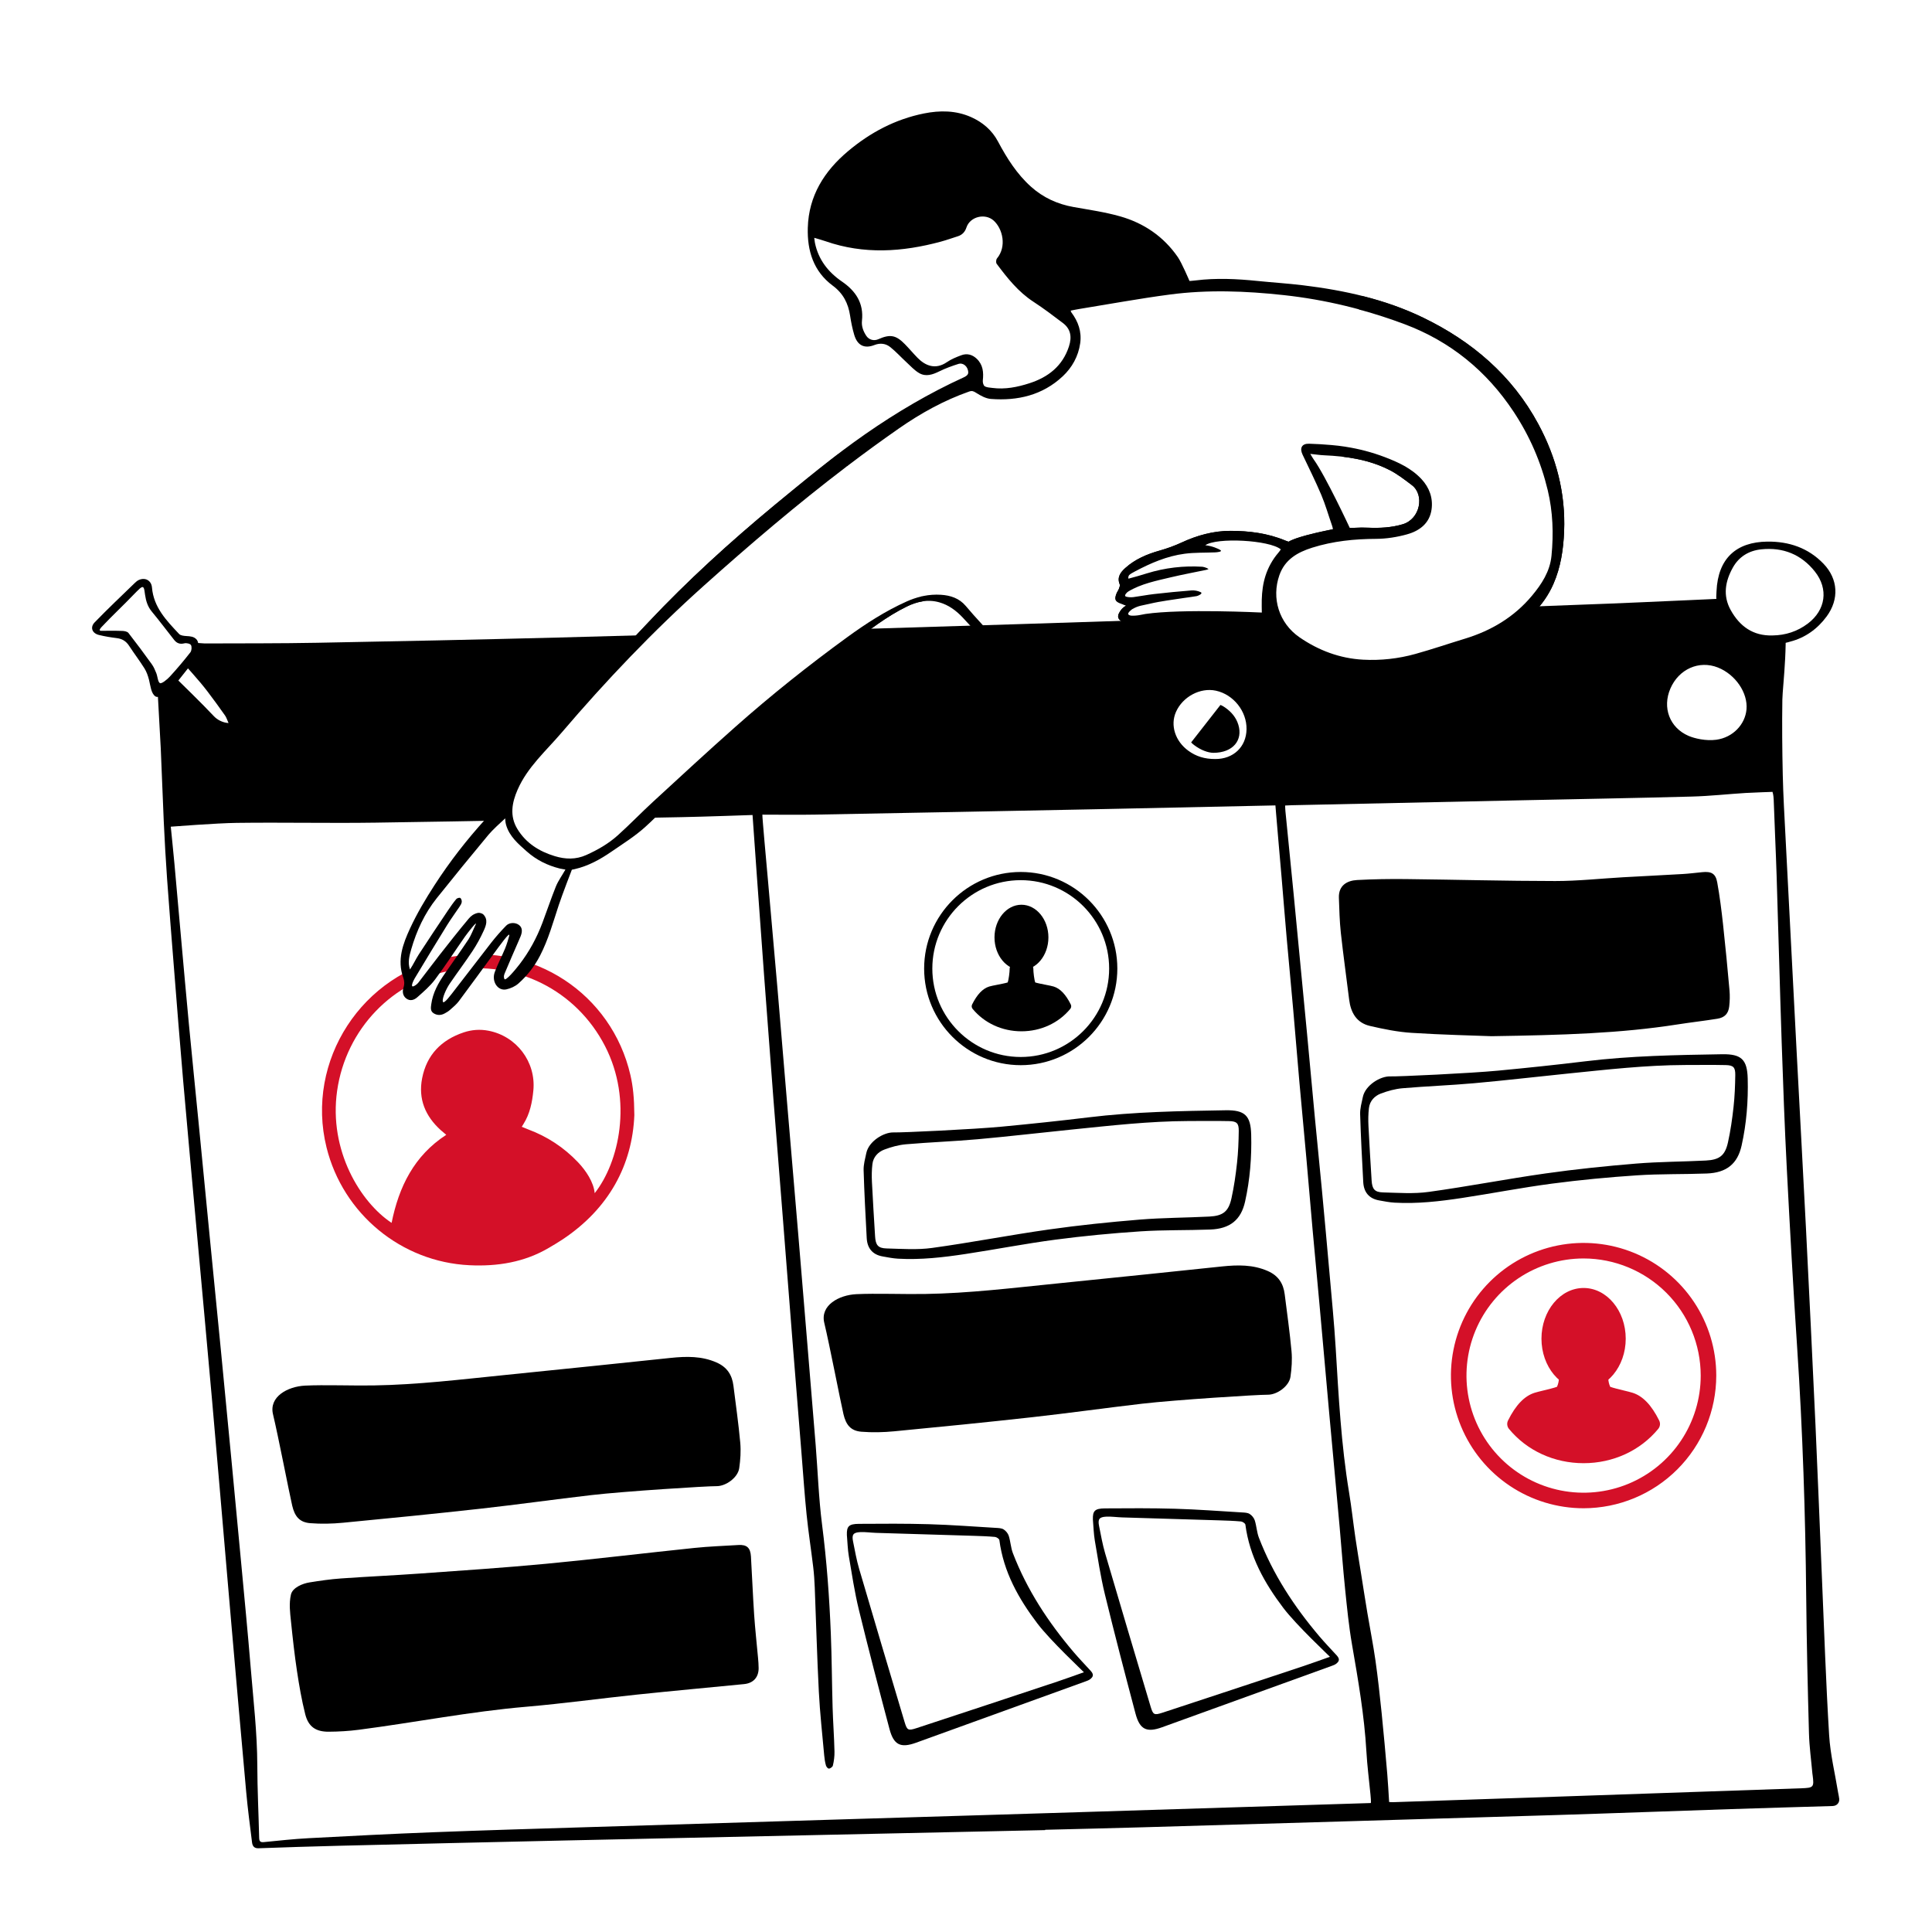 <svg width="250" height="250" viewBox="0 0 250 250" fill="none" xmlns="http://www.w3.org/2000/svg">
<rect x="0" y="0" width="250" height="250" fill="#333333" stroke="none"/>
<g clip-path="url(#clip0_793_16079)">
<path d="M0 0H250V250H0V0Z" fill="white"/>
<g clip-path="url(#clip1_793_16079)">
<path d="M198.756 55.015C195.612 49.188 190.64 44.601 183.977 41.383C179.699 39.318 174.796 38.002 168.546 37.244C167.387 37.104 166.202 37.002 165.055 36.904C164.275 36.837 163.468 36.768 162.675 36.687C160.498 36.465 157.63 36.257 154.748 36.618C154.234 36.683 153.939 36.691 153.927 36.691C153.79 36.692 153.665 36.614 153.612 36.488C153.602 36.465 152.627 34.169 152.136 33.458C150.383 30.919 147.928 29.188 144.838 28.312C143.303 27.877 141.685 27.601 140.12 27.335C139.702 27.263 139.283 27.192 138.866 27.118C136.669 26.727 134.761 25.816 133.193 24.412C131.203 22.63 129.879 20.406 128.845 18.466C128.132 17.127 127.005 16.111 125.496 15.446C123.799 14.699 121.878 14.556 119.622 15.009C116.18 15.701 112.929 17.316 109.959 19.809C106.633 22.602 104.965 25.769 104.86 29.489C104.769 32.729 105.782 35.087 107.955 36.697C109.304 37.697 110.059 39.003 110.333 40.808C110.471 41.72 110.641 42.511 110.854 43.228C111.031 43.828 111.305 44.222 111.668 44.4C112.02 44.572 112.48 44.55 113.034 44.334C113.89 43.999 114.738 44.115 115.42 44.662C115.903 45.049 116.346 45.487 116.775 45.91C117.018 46.15 117.27 46.399 117.523 46.632C117.654 46.752 117.784 46.878 117.909 46.999C118.304 47.381 118.677 47.741 119.106 47.99C119.8 48.393 120.502 48.197 121.41 47.749C122.125 47.396 122.936 47.082 123.961 46.761C124.291 46.658 124.675 46.727 124.989 46.947C125.369 47.213 125.601 47.658 125.624 48.167C125.651 48.766 125.043 49.043 124.844 49.134C120.631 51.054 116.498 53.435 112.208 56.414C108.126 59.248 104.236 62.474 100.474 65.594L100.392 65.661C94.113 70.868 88.801 75.802 84.154 80.743C82.818 82.161 81.481 83.579 80.141 84.995C76.847 88.481 73.441 92.086 70.143 95.678C68.043 97.966 65.962 100.474 65.601 103.747C65.592 103.83 65.552 103.906 65.489 103.961C65.471 103.977 63.716 105.508 63.097 106.188C60.639 108.885 58.42 111.757 56.502 114.725C55.132 116.845 54.135 118.607 53.366 120.271C52.492 122.161 51.704 124.19 52.488 126.374C52.679 126.907 52.691 127.395 52.524 127.908C52.458 128.113 52.349 128.623 52.777 128.943C53.077 129.167 53.414 129.117 53.779 128.793L53.975 128.62C54.704 127.975 55.458 127.308 56.03 126.546C56.918 125.362 57.768 124.113 58.59 122.906C59.015 122.282 59.454 121.636 59.895 121.006C60.028 120.815 60.36 120.379 60.683 119.98C61.117 119.445 61.347 119.161 61.579 119.161C61.636 119.161 61.694 119.178 61.755 119.213C61.886 119.29 62.008 119.451 61.849 119.788C61.754 119.988 61.658 120.204 61.565 120.413C61.343 120.915 61.132 121.389 60.911 121.722C60.12 122.91 59.289 124.097 58.484 125.246C58.272 125.55 58.059 125.854 57.846 126.158C57.112 127.21 56.335 128.489 56.134 130.006L56.128 130.055C56.07 130.487 56.067 130.691 56.285 130.831C56.623 131.047 56.987 131.056 57.365 130.855C57.561 130.75 57.813 130.608 58.014 130.428C58.078 130.372 58.142 130.315 58.206 130.259C58.545 129.961 58.865 129.68 59.112 129.351C60.141 127.976 61.172 126.566 62.168 125.203C62.665 124.523 63.162 123.844 63.66 123.165C63.719 123.085 63.789 122.99 63.865 122.885C64.161 122.48 64.565 121.926 64.917 121.479C65.513 120.722 65.746 120.508 66.039 120.647C66.146 120.698 66.312 120.836 66.219 121.186C66.122 121.553 65.897 122.318 65.671 122.864C65.492 123.294 65.293 123.722 65.102 124.135C64.837 124.705 64.564 125.295 64.345 125.886C64.148 126.417 64.233 127.005 64.562 127.385C64.7 127.544 64.998 127.796 65.451 127.699C65.986 127.583 66.516 127.328 66.868 127.015C67.984 126.025 68.9 124.845 69.591 123.509C70.442 121.864 71.015 120.071 71.568 118.337C71.706 117.904 71.849 117.457 71.994 117.018C72.451 115.635 73.684 112.449 73.696 112.417C73.717 112.363 73.751 112.316 73.795 112.28C73.84 112.243 73.892 112.219 73.949 112.209C74.063 112.188 74.177 112.165 74.29 112.139C75.775 111.802 77.212 111.119 78.951 109.922C79.256 109.712 79.563 109.505 79.871 109.297C81.026 108.518 82.22 107.712 83.255 106.782C84.307 105.837 85.319 104.804 86.299 103.806C87.175 102.912 88.081 101.988 89.018 101.123C90.288 99.951 91.622 98.808 92.911 97.704C93.92 96.84 94.964 95.946 95.968 95.045C96.453 94.609 96.938 94.174 97.423 93.738C101.415 90.15 105.543 86.439 109.879 83.101L110.124 82.912C112.339 81.207 114.629 79.443 117.213 78.177C118.781 77.409 120.222 77.225 121.618 77.615C122.762 77.935 123.809 78.612 124.818 79.683C125.743 80.665 126.654 81.688 127.536 82.677C127.964 83.159 128.394 83.639 128.826 84.119C129.088 84.409 129.348 84.7 129.609 84.992C131.259 86.837 132.966 88.746 134.973 90.289C139.186 93.529 143.572 94.91 148.38 94.512C150.498 94.336 152.676 94.008 154.854 93.538C160.386 92.343 164.877 89.693 168.201 85.661C168.572 85.211 168.744 85.076 168.775 85.054C168.827 85.015 168.89 84.993 168.955 84.99C169.02 84.987 169.085 85.003 169.141 85.036C169.179 85.059 173.079 87.303 179.774 86.769C181.765 86.478 183.688 86.07 185.488 85.554C188.347 84.735 191.676 83.651 194.682 81.82C197.687 79.99 199.601 77.959 200.708 75.429C201.525 73.561 201.955 71.433 202.062 68.733C202.249 64.042 201.136 59.427 198.756 55.016L198.756 55.015ZM183.455 67.339C180.956 69.754 177.207 68.921 173.959 69.088C174.125 68.089 173.542 67.256 173.125 66.506C171.709 63.757 170.159 61.023 168.91 58.274C169.022 58.274 179.007 58.239 183.455 62.508C184.73 63.731 184.705 66.173 183.455 67.339Z" fill="white"/>
<path d="M63.929 123.363C62.413 125.425 60.913 127.501 59.379 129.55C59.062 129.974 58.636 130.321 58.236 130.677C58.025 130.865 57.773 131.015 57.522 131.149C57.049 131.4 56.559 131.401 56.105 131.111C55.669 130.832 55.75 130.373 55.804 129.962C56.003 128.461 56.724 127.185 57.573 125.967C58.6 124.496 59.639 123.031 60.634 121.537C60.931 121.09 61.236 120.305 61.548 119.645C61.861 118.985 60.471 120.764 60.168 121.197C58.876 123.046 57.649 124.943 56.297 126.746C55.653 127.604 54.81 128.324 54.001 129.042C53.617 129.382 53.087 129.59 52.578 129.209C52.097 128.85 52.055 128.277 52.208 127.805C52.364 127.325 52.329 126.915 52.175 126.486C51.358 124.213 52.145 122.117 53.064 120.131C53.959 118.194 55.062 116.339 56.223 114.544C58.188 111.502 60.41 108.642 62.851 105.963C63.49 105.262 65.271 103.71 65.271 103.71C65.641 100.349 67.768 97.773 69.898 95.453C74.515 90.423 79.233 85.487 83.911 80.514C88.994 75.111 94.473 70.138 100.18 65.405C104.04 62.204 107.896 59.002 112.018 56.14C116.041 53.347 120.244 50.864 124.706 48.83C124.957 48.716 125.307 48.521 125.291 48.182C125.254 47.349 124.565 46.921 124.061 47.079C123.208 47.346 122.358 47.653 121.558 48.048C120.691 48.475 119.814 48.786 118.939 48.278C118.327 47.923 117.828 47.365 117.298 46.877C116.597 46.231 115.953 45.516 115.212 44.922C114.623 44.449 113.911 44.348 113.155 44.644C111.852 45.153 110.944 44.706 110.535 43.323C110.297 42.519 110.13 41.688 110.004 40.858C109.761 39.258 109.118 37.973 107.757 36.965C105.271 35.122 104.444 32.457 104.528 29.48C104.644 25.334 106.662 22.143 109.745 19.554C112.616 17.144 115.852 15.427 119.557 14.682C121.621 14.268 123.675 14.28 125.631 15.141C127.133 15.803 128.354 16.834 129.14 18.31C130.288 20.465 131.578 22.517 133.416 24.164C134.991 25.575 136.839 26.418 138.925 26.79C140.935 27.147 142.971 27.437 144.93 27.992C148.009 28.864 150.571 30.604 152.411 33.269C152.927 34.016 153.919 36.358 153.919 36.358C153.919 36.358 154.203 36.351 154.707 36.288C157.377 35.953 160.043 36.083 162.709 36.355C164.667 36.555 166.634 36.676 168.586 36.913C173.961 37.566 179.221 38.717 184.122 41.084C190.479 44.153 195.663 48.578 199.05 54.857C201.377 59.17 202.592 63.811 202.396 68.746C202.303 71.081 201.96 73.397 201.014 75.562C199.744 78.465 197.496 80.497 194.856 82.104C191.976 83.858 188.8 84.952 185.58 85.874C183.694 86.415 181.754 86.817 179.811 87.1C172.909 87.653 168.972 85.322 168.972 85.322C168.972 85.322 168.822 85.432 168.458 85.873C164.917 90.168 160.304 92.701 154.925 93.863C152.782 94.326 150.594 94.662 148.409 94.843C143.303 95.267 138.805 93.656 134.771 90.553C132.426 88.75 130.539 86.514 128.579 84.341C127.245 82.864 125.941 81.359 124.576 79.911C123.732 79.014 122.751 78.278 121.529 77.936C120.061 77.525 118.678 77.831 117.36 78.476C114.713 79.772 112.402 81.579 110.082 83.365C105.239 87.093 100.736 91.216 96.191 95.292C93.901 97.346 91.504 99.282 89.245 101.368C87.266 103.194 85.48 105.231 83.478 107.03C82.153 108.22 80.616 109.181 79.141 110.196C77.675 111.205 76.13 112.063 74.364 112.464C74.157 112.511 74.007 112.537 74.007 112.537C74.007 112.537 72.771 115.732 72.311 117.122C71.581 119.332 70.965 121.58 69.888 123.662C69.175 125.039 68.238 126.245 67.09 127.264C66.669 127.638 66.077 127.904 65.521 128.024C64.419 128.261 63.576 126.999 64.033 125.77C64.416 124.736 64.939 123.755 65.363 122.736C65.583 122.208 65.802 121.461 65.897 121.101C66.099 120.34 64.511 122.571 63.929 123.363ZM138.544 40.194C138.584 40.306 138.592 40.367 138.624 40.409C139.519 41.6 139.99 42.919 139.776 44.421C139.536 46.115 138.723 47.565 137.508 48.701C134.902 51.138 131.688 51.887 128.22 51.623C127.56 51.573 126.884 51.196 126.306 50.828C125.975 50.615 125.775 50.535 125.403 50.666C122.143 51.811 119.147 53.472 116.329 55.434C107.44 61.624 99.149 68.568 91.09 75.783C84.509 81.675 78.426 88.065 72.689 94.787C70.664 97.162 68.269 99.244 66.984 102.178C66.253 103.847 65.934 105.573 66.94 107.242C68.05 109.085 69.769 110.165 71.791 110.78C73.162 111.197 74.519 111.244 75.88 110.632C77.358 109.967 78.751 109.167 79.949 108.091C81.51 106.688 82.968 105.17 84.514 103.749C88.048 100.498 91.574 97.236 95.168 94.052C99.799 89.951 104.634 86.097 109.637 82.457C112.072 80.686 114.589 79.058 117.35 77.82C118.763 77.187 120.218 76.867 121.755 76.964C122.994 77.042 124.121 77.412 124.961 78.401C125.294 78.794 125.629 79.185 125.972 79.569C126.801 80.495 127.651 81.403 128.463 82.344C129.764 83.849 130.97 85.442 132.341 86.879C136.707 91.452 142.074 93.749 148.414 93.646C151.04 93.604 153.554 92.908 156.05 92.141C160.388 90.808 164.232 88.715 167.141 85.128C167.596 84.566 167.575 84.566 167.575 84.566C167.575 84.566 164.986 82.533 164.192 81.471C163.852 81.016 163.452 80.421 163.452 80.421C163.452 80.421 162.686 80.442 162.326 80.409C159.194 80.124 156.056 80.053 152.919 80.336C151.165 80.494 149.414 80.678 147.664 80.876C146.759 80.978 145.911 80.866 145.12 80.398C144.737 80.171 144.572 79.853 144.757 79.433C144.93 79.041 145.242 78.623 145.721 78.376C145.656 78.343 145.208 78.162 145.107 78.128C144.306 77.857 144.169 77.587 144.473 76.804C144.555 76.593 144.705 76.408 144.783 76.196C144.852 76.011 144.951 75.769 144.887 75.614C144.504 74.68 145.013 74.04 145.616 73.499C146.886 72.357 148.419 71.712 150.053 71.25C151.03 70.974 151.996 70.623 152.917 70.197C154.921 69.27 157.035 68.693 159.213 68.696C161.62 68.698 164.028 68.996 166.296 69.942C166.475 70.017 166.733 70.102 166.733 70.102C168.045 69.315 172.461 68.497 172.461 68.497C172.461 68.497 172.501 68.394 172.356 67.979C171.894 66.661 171.513 65.31 170.97 64.027C170.226 62.267 169.369 60.554 168.55 58.826C168.145 57.972 168.464 57.394 169.388 57.417C170.36 57.442 171.333 57.506 172.302 57.589C174.658 57.791 176.951 58.299 179.162 59.138C180.923 59.807 182.633 60.594 183.944 62.004C184.957 63.094 185.442 64.435 185.244 65.902C184.999 67.717 183.686 68.701 182.064 69.151C180.771 69.509 179.396 69.727 178.056 69.733C175.242 69.746 172.497 70.025 169.8 70.873C167.86 71.483 166.252 72.42 165.545 74.442C164.505 77.417 165.495 80.646 168.141 82.475C170.605 84.178 173.369 85.219 176.382 85.38C178.664 85.501 180.941 85.25 183.147 84.636C185.3 84.037 187.418 83.312 189.556 82.661C192.969 81.621 195.925 79.862 198.227 77.107C199.49 75.596 200.563 73.957 200.762 71.925C201.043 69.069 200.944 66.222 200.273 63.425C199.402 59.789 197.944 56.421 195.864 53.278C192.352 47.97 187.656 44.156 181.745 41.935C176.705 40.042 171.489 38.772 166.109 38.186C161.198 37.651 156.292 37.465 151.395 38.11C147.47 38.628 143.573 39.347 139.664 39.98C139.295 40.04 138.929 40.12 138.543 40.194L138.544 40.194ZM105.365 30.773C105.4 31.038 105.414 31.238 105.454 31.432C105.9 33.599 107.166 35.211 108.946 36.431C110.744 37.662 111.782 39.24 111.538 41.498C111.46 42.218 111.706 42.856 112.091 43.446C112.434 43.973 113.077 44.15 113.651 43.896C115.181 43.219 115.931 43.35 117.093 44.537C117.654 45.11 118.169 45.728 118.73 46.301C119.708 47.3 121.024 47.894 122.529 46.86C123.088 46.476 123.742 46.212 124.383 45.971C125.124 45.693 125.816 45.875 126.392 46.425C127.205 47.203 127.291 48.177 127.177 49.227C127.15 49.475 127.243 49.864 127.417 49.975C127.685 50.147 128.069 50.152 128.408 50.197C130.059 50.416 131.649 50.094 133.205 49.593C135.643 48.807 137.49 47.369 138.319 44.836C138.739 43.555 138.524 42.547 137.541 41.8C136.293 40.853 135.041 39.904 133.729 39.05C131.76 37.769 130.344 35.975 128.969 34.136C128.859 33.989 128.885 33.59 129.008 33.442C130.293 31.9 129.747 29.599 128.585 28.549C127.474 27.545 125.52 28.027 125.058 29.434C124.873 29.999 124.52 30.393 123.943 30.574C123.214 30.803 122.494 31.064 121.758 31.264C116.773 32.615 111.79 32.947 106.814 31.212C106.368 31.057 105.911 30.938 105.365 30.773V30.773ZM73.174 112.514C73.174 112.514 72.622 112.428 72.455 112.387C70.849 111.989 69.409 111.272 68.165 110.169C67.061 109.188 65.93 108.236 65.49 106.735C65.389 106.388 65.377 105.891 65.377 105.891C64.837 106.375 63.685 107.447 63.227 107.997C60.964 110.717 58.724 113.456 56.517 116.221C54.944 118.19 53.902 120.444 53.207 122.858C52.967 123.692 52.739 124.539 53.05 125.451C53.479 124.817 53.788 124.125 54.195 123.496C55.44 121.574 56.719 119.673 57.994 117.77C58.323 117.278 58.665 116.792 59.043 116.338C59.144 116.216 59.457 116.126 59.564 116.193C59.693 116.274 59.776 116.549 59.752 116.723C59.723 116.937 59.583 117.146 59.457 117.335C58.928 118.13 58.357 118.898 57.855 119.709C56.44 121.997 55.044 124.297 53.661 126.605C53.51 126.857 53.001 127.883 53.589 127.59C53.819 127.476 54.018 127.305 54.168 127.113C55.095 125.923 55.991 124.708 56.922 123.522C58.147 121.959 59.374 120.397 60.649 118.876C60.938 118.532 61.282 118.256 61.836 118.129C62.036 118.083 62.411 118.182 62.567 118.348C63.192 119.013 62.895 119.774 62.592 120.441C62.182 121.342 61.703 122.223 61.158 123.048C60.21 124.482 59.172 125.856 58.204 127.276C57.735 127.964 57.198 129.169 57.304 129.605C57.411 130.042 58.4 128.665 58.837 128.108C60.43 126.078 61.977 124.012 63.569 121.981C64.169 121.216 64.817 120.483 65.495 119.785C65.923 119.345 66.683 119.343 67.141 119.676C67.564 119.982 67.646 120.464 67.382 121.131C67.298 121.344 67.204 121.554 67.113 121.765C66.529 123.113 65.934 124.457 65.37 125.813C65.272 126.048 65.131 126.315 65.269 126.674C65.408 127.032 66.701 125.47 67.218 124.801C68.486 123.16 69.469 121.342 70.201 119.398C70.789 117.835 71.319 116.249 71.943 114.7C72.236 113.971 72.797 113.2 73.174 112.514L73.174 112.514ZM155.355 76.634C155.718 76.809 155.033 77.11 154.849 77.145C154.343 77.243 153.828 77.29 153.318 77.372C151.79 77.616 150.245 77.786 148.744 78.143C147.785 78.371 147.348 78.36 146.524 78.824C146.443 78.869 145.817 79.339 146.016 79.537C146.215 79.734 146.656 79.682 146.971 79.665C147.388 79.643 147.799 79.52 148.215 79.459C152.95 78.764 163.272 79.276 163.272 79.276L163.261 78.456C163.229 76.231 163.513 74.213 164.881 72.217C165.215 71.729 165.488 71.486 165.735 71.097C164.258 69.878 157.41 69.521 155.959 70.561C156.76 70.635 157.658 71.002 157.93 71.2C158.203 71.399 157.477 71.472 157.252 71.482C155.935 71.54 154.605 71.49 153.303 71.659C151.002 71.958 148.889 72.871 146.852 73.953C146.591 74.091 146.23 74.285 146.107 74.424C145.983 74.563 145.974 74.805 146.014 74.887C146.726 74.711 147.689 74.421 148.388 74.205C150.735 73.479 153.132 73.195 155.58 73.347C155.842 73.363 156.482 73.621 156.338 73.669C156.195 73.718 156.171 73.73 156.085 73.748C154.554 74.068 153.014 74.351 151.492 74.713C149.626 75.158 147.64 75.552 145.983 76.554C145.792 76.67 145.459 77.043 145.621 77.169C145.783 77.295 146.333 77.32 146.648 77.279C147.539 77.161 148.423 76.984 149.316 76.883C150.929 76.701 152.544 76.534 154.163 76.412C154.552 76.383 154.992 76.459 155.355 76.634L155.355 76.634ZM169.55 58.732C169.755 59.068 169.865 59.279 170.004 59.47C171.535 61.597 174.654 68.296 174.654 68.296C174.654 68.296 174.879 68.329 175.323 68.299C175.893 68.26 176.469 68.264 177.041 68.287C178.555 68.35 180.056 68.276 181.515 67.84C183.777 67.163 184.366 64.037 182.69 62.771C181.777 62.081 180.861 61.365 179.851 60.844C177.189 59.473 174.289 59.043 171.33 58.913C170.789 58.89 170.252 58.806 169.55 58.732Z" fill="black"/>
</g>
<g clip-path="url(#clip2_793_16079)">
<path d="M22.385 83.407C21.818 83.407 21.29 83.426 20.88 83.476C20.604 83.51 20.401 83.755 20.417 84.035C20.824 90.307 21.116 96.384 21.327 101.52C23.049 136.531 27.205 171.165 29.919 206.065C30.883 216.457 31.578 226.927 32.815 237.338C32.858 237.675 32.9 238.013 32.942 238.351C32.995 238.774 33.143 238.844 33.435 238.833C99.709 237.112 166.667 235.924 233.096 233.485C234.442 233.446 235.788 233.406 237.135 233.366C237.459 233.358 237.697 233.136 237.664 232.807C235.63 223.336 235.97 213.559 235.415 203.971C234.221 172.872 232.287 139.439 230.709 108.265C230.367 101.729 230.055 94.76 230.436 88.52C230.424 86.953 231.715 77.515 229.373 77.501C159.199 80.158 93.2 83.286 22.385 83.407Z" fill="white"/>
<path d="M237.996 232.779C237.975 232.522 237.904 232.269 237.862 232.013C237.457 229.519 236.842 227.037 236.689 224.527C236.27 217.677 236.042 210.814 235.748 203.956C235.469 197.465 235.225 190.973 234.927 184.483C234.535 175.958 234.12 167.435 233.69 158.913C233.304 151.278 232.879 143.644 232.48 136.01C231.995 126.756 231.516 117.502 231.042 108.248C230.906 105.592 230.749 102.936 230.689 100.279C230.617 97.033 230.586 93.785 230.636 90.539C230.664 88.748 231.552 82.26 230.703 78.209C230.571 77.579 230.001 77.139 229.358 77.168C225.36 77.349 211.844 77.972 208.274 78.107C197.994 78.498 187.714 78.889 177.432 79.255C168.255 79.582 159.076 79.884 149.898 80.181C137.84 80.571 125.782 80.964 113.723 81.323C99.824 81.737 85.925 82.141 72.024 82.502C61.697 82.769 51.368 82.985 41.039 83.175C36.188 83.265 31.335 83.245 26.484 83.262C26.296 83.262 22.591 82.931 20.84 83.145C20.388 83.201 20.058 83.599 20.084 84.054C20.228 86.561 20.721 95.106 20.802 96.852C20.949 100.009 21.044 103.168 21.192 106.326C21.307 108.769 21.441 111.212 21.615 113.652C21.886 117.452 22.191 121.249 22.494 125.047C22.884 129.946 23.265 134.847 23.692 139.743C24.266 146.343 24.879 152.941 25.477 159.539C26.133 166.763 26.805 173.986 27.443 181.212C28.112 188.778 28.75 196.346 29.401 203.914C29.578 205.964 29.75 208.014 29.93 210.063C30.568 217.334 31.196 224.606 31.858 231.875C32.056 234.052 32.342 236.222 32.612 238.392C32.668 238.839 32.856 239.187 33.447 239.165C36.888 239.041 40.329 238.927 43.771 238.844C53.558 238.605 63.346 238.371 73.134 238.157C93.836 237.702 114.539 237.261 135.241 236.815L135.241 236.774C139.441 236.667 143.643 236.574 147.843 236.451C165.553 235.933 183.263 235.417 200.973 234.878C208.594 234.646 216.213 234.355 223.833 234.103C228.27 233.956 232.708 233.832 237.145 233.698C237.672 233.682 238.04 233.298 237.996 232.779L237.996 232.779ZM216.148 89.096C217.237 86.575 219.857 85.413 222.287 86.372C224.562 87.271 226.189 89.649 225.996 91.796C225.82 93.751 224.234 95.43 222.085 95.723C220.747 95.905 219.266 95.556 218.486 95.217C216.042 94.156 215.08 91.564 216.148 89.096ZM152.169 92.124C153.043 90.149 155.314 88.939 157.331 89.373C159.612 89.865 161.34 92.037 161.301 94.364C161.263 96.68 159.566 98.222 157.278 98.217C155.853 98.227 154.761 97.862 153.785 97.156C152.067 95.914 151.407 93.844 152.169 92.124ZM85.019 91.072C87.249 89.516 90.625 89.915 92.431 91.947C94.295 94.043 93.421 97.791 90.697 99.031C90.007 99.345 89.245 99.493 88.402 99.49C87.454 99.485 86.406 99.361 85.557 98.979C82.332 97.527 82.115 93.098 85.019 91.072L85.019 91.072ZM177.383 233.312C177.383 233.312 152.293 234.097 140.233 234.476C130.643 234.778 121.051 235.058 111.46 235.35C99.705 235.707 87.949 236.062 76.194 236.428C69.483 236.636 62.771 236.831 56.061 237.091C50.673 237.299 45.287 237.575 39.902 237.863C37.98 237.965 36.064 238.177 34.148 238.367C33.679 238.414 33.545 238.261 33.535 237.809C33.462 234.692 33.304 231.575 33.295 228.458C33.283 224.208 32.785 219.997 32.438 215.773C32.069 211.284 31.631 206.801 31.214 202.316C30.801 197.874 30.379 193.433 29.955 188.992C29.499 184.206 29.041 179.421 28.575 174.636C28.096 169.722 27.604 164.809 27.123 159.895C26.648 155.046 26.181 150.196 25.706 145.347C25.29 141.102 24.857 136.859 24.452 132.613C24.099 128.906 23.774 125.196 23.44 121.487C23.147 118.232 22.858 114.977 22.568 111.721C22.451 110.407 22.098 106.973 22.098 106.973C22.098 106.973 28.017 106.514 30.609 106.48C36.608 106.401 42.61 106.538 48.609 106.45C61.798 106.258 74.985 105.982 88.174 105.739C90.967 105.688 97.379 105.461 97.379 105.461C97.379 105.461 98.373 119.575 98.87 126.183C99.269 131.495 99.662 136.808 100.073 142.12C100.474 147.302 100.896 152.482 101.304 157.663C101.706 162.758 102.098 167.854 102.502 172.949C102.911 178.109 103.327 183.268 103.743 188.427C103.947 190.952 104.115 193.481 104.375 196.001C104.607 198.261 104.957 200.508 105.228 202.764C105.334 203.644 105.393 204.532 105.429 205.418C105.608 209.92 105.725 214.424 105.958 218.922C106.1 221.667 106.404 224.405 106.651 227.144C106.69 227.573 106.755 228.019 106.873 228.434C106.919 228.598 107.078 228.83 107.244 228.853C107.41 228.875 107.731 228.639 107.77 228.477C107.912 227.892 107.995 227.258 107.982 226.665C107.94 224.76 107.795 222.858 107.739 220.954C107.646 217.772 107.637 214.587 107.509 211.407C107.32 206.689 106.978 201.985 106.376 197.294C105.939 193.883 105.824 190.431 105.549 186.998C105.21 182.767 104.854 178.537 104.504 174.307C104.104 169.473 103.707 164.638 103.3 159.804C102.814 154.02 102.317 148.238 101.828 142.455C101.423 137.664 101.032 132.872 100.62 128.082C100.213 123.357 99.787 118.634 99.373 113.909C99.142 111.278 98.628 105.762 98.651 105.416C100.959 105.416 103.292 105.451 105.54 105.41C117.625 105.189 129.709 104.956 141.793 104.714C149.243 104.564 165.039 104.22 165.039 104.22L165.114 105.142C165.342 107.923 165.596 110.702 165.833 113.482C166.055 116.091 166.26 118.701 166.49 121.309C166.768 124.456 167.072 127.6 167.349 130.747C167.623 133.851 167.87 136.958 168.145 140.062C168.434 143.317 168.749 146.57 169.04 149.826C169.316 152.908 169.569 155.992 169.845 159.074C170.131 162.265 170.435 165.454 170.727 168.644C170.934 170.907 171.134 173.17 171.336 175.434C171.561 177.956 171.783 180.478 172.011 183C172.226 185.371 172.448 187.741 172.665 190.112C172.894 192.612 173.127 195.112 173.35 197.612C173.587 200.285 173.782 202.963 174.057 205.632C174.302 208.016 174.536 210.407 174.944 212.766C175.741 217.369 176.542 221.965 176.811 226.64C176.917 228.497 177.157 230.347 177.338 232.2C177.441 233.245 177.382 233.312 177.382 233.312L177.383 233.312ZM233.063 231.403C222.802 231.75 212.541 232.11 202.28 232.461C194.942 232.712 187.603 232.956 180.264 233.201C180.094 233.207 179.923 233.187 179.752 233.179C179.669 231.909 179.613 230.724 179.511 229.542C179.283 226.916 179.054 224.289 178.784 221.667C178.55 219.389 178.303 217.111 177.981 214.844C177.689 212.794 177.28 210.76 176.938 208.717C176.646 206.973 176.377 205.225 176.099 203.479C175.858 201.967 175.602 200.458 175.381 198.943C175.098 196.999 174.888 195.043 174.567 193.105C173.544 186.918 173.216 180.671 172.837 174.424C172.641 171.185 172.318 167.952 172.034 164.718C171.717 161.118 171.388 157.518 171.049 153.92C170.757 150.817 170.438 147.717 170.143 144.614C169.799 140.994 169.476 137.372 169.131 133.753C168.562 127.764 167.987 121.775 167.406 115.787C167.055 112.169 166.688 108.554 166.33 104.937C166.309 104.727 166.308 104.515 166.295 104.234C166.619 104.219 166.892 104.201 167.165 104.195C176.996 103.982 186.828 103.77 196.659 103.561C204.087 103.402 211.515 103.273 218.942 103.074C221.255 103.013 223.562 102.753 225.874 102.611C226.781 102.556 229.361 102.467 229.361 102.467C229.361 102.467 229.495 102.837 229.516 103.48C229.628 106.79 229.792 110.097 229.897 113.407C230.125 120.571 230.307 127.737 230.549 134.902C230.733 140.335 230.93 145.768 231.211 151.197C231.612 158.961 232.044 166.725 232.558 174.482C233.266 185.185 233.619 195.898 233.722 206.622C233.778 212.513 233.919 218.404 234.08 224.293C234.128 226.042 234.372 227.786 234.526 229.532C234.53 229.575 234.541 229.618 234.547 229.66C234.762 231.283 234.688 231.348 233.063 231.403V231.403ZM157.015 97.415C156.309 97.406 155.377 97.061 154.54 96.427C154.209 96.177 154.138 96.062 154.138 96.062L157.922 91.224C157.922 91.224 158.13 91.275 158.541 91.562C159.346 92.127 159.951 92.837 160.241 93.783C160.853 95.776 159.555 97.407 157.015 97.415V97.415ZM88.609 98.411C87.97 98.335 87.339 98.145 86.746 97.906C85.19 97.278 84.422 96.124 84.474 94.624C84.522 93.259 85.432 92.171 86.972 91.638C88.508 91.106 90.484 91.635 91.524 92.887C92.383 93.921 92.389 95.064 91.843 96.235C91.211 97.591 90.181 98.599 88.609 98.411Z" fill="black"/>
</g>
<g clip-path="url(#clip3_793_16079)">
<path d="M192.978 134.083C190.709 133.995 186.681 133.907 182.663 133.65C180.855 133.535 179.049 133.168 177.278 132.758C175.531 132.355 174.784 131.028 174.577 129.33C174.226 126.455 173.817 123.586 173.503 120.706C173.339 119.205 173.308 117.688 173.252 116.177C173.194 114.598 174.283 113.947 175.604 113.875C177.708 113.761 179.82 113.729 181.928 113.752C188.371 113.823 194.814 114.003 201.257 114.005C204.188 114.006 207.119 113.682 210.05 113.516C212.612 113.371 215.175 113.25 217.736 113.099C218.579 113.049 219.42 112.944 220.261 112.859C221.439 112.739 221.997 113.026 222.205 114.164C222.535 115.97 222.761 117.798 222.962 119.624C223.274 122.465 223.544 125.311 223.798 128.158C223.859 128.841 223.837 129.542 223.761 130.225C223.657 131.158 223.175 131.671 222.23 131.823C220.513 132.1 218.783 132.293 217.065 132.562C209.666 133.722 202.206 133.939 192.978 134.084V134.083Z" fill="black"/>
</g>
<g clip-path="url(#clip4_793_16079)">
<path d="M179.821 139.616C178.641 139.616 176.95 140.723 176.678 142.019C176.647 142.168 176.613 142.318 176.579 142.469C176.451 143.033 176.319 143.615 176.335 144.161C176.422 147.097 176.582 150.069 176.736 152.943C176.8 154.129 177.385 154.804 178.523 155.006C178.626 155.024 178.728 155.043 178.831 155.061C179.37 155.16 179.928 155.261 180.471 155.292C183.471 155.461 186.415 155.102 189.149 154.687C190.726 154.448 192.327 154.177 193.875 153.914C196.131 153.532 198.463 153.137 200.772 152.833C204.256 152.373 207.965 152.011 211.794 151.757C213.576 151.638 215.388 151.617 217.142 151.596C218.358 151.581 219.616 151.566 220.849 151.519C223.247 151.427 224.539 150.394 225.036 148.171C225.634 145.494 225.897 142.601 225.819 139.572C225.761 137.293 225.15 136.714 222.846 136.75C217.063 136.845 211.083 136.942 205.145 137.666C201.747 138.08 198.064 138.474 193.885 138.872C190.291 139.214 180.916 139.652 179.883 139.617C179.862 139.617 179.842 139.616 179.821 139.616L179.821 139.616Z" fill="white"/>
<path d="M193.853 138.541C197.608 138.184 201.36 137.792 205.104 137.336C210.997 136.618 216.918 136.515 222.84 136.418C225.328 136.378 226.089 137.094 226.153 139.564C226.228 142.484 226 145.386 225.361 148.243C224.836 150.594 223.424 151.752 220.862 151.851C217.848 151.966 214.823 151.888 211.816 152.088C208.141 152.332 204.466 152.68 200.815 153.162C196.929 153.674 193.076 154.427 189.199 155.015C186.303 155.454 183.391 155.79 180.451 155.623C179.785 155.585 179.123 155.45 178.464 155.333C177.14 155.098 176.473 154.258 176.403 152.961C176.246 150.032 176.088 147.102 176.002 144.171C175.98 143.434 176.197 142.685 176.351 141.951C176.67 140.433 178.607 139.242 179.894 139.285C180.912 139.32 190.227 138.886 193.853 138.541ZM218.046 137.81C212.938 137.828 207.873 138.412 202.804 138.927C198.793 139.334 194.788 139.806 190.773 140.166C187.686 140.443 184.583 140.552 181.494 140.818C180.538 140.9 179.572 141.168 178.671 141.509C177.864 141.816 177.253 142.466 177.141 143.372C177.046 144.138 177.041 144.924 177.078 145.697C177.192 148.046 177.345 150.392 177.486 152.739C177.553 153.857 177.865 154.27 178.968 154.298C180.934 154.349 182.931 154.5 184.863 154.233C189.925 153.536 194.948 152.558 200.007 151.841C203.887 151.291 207.793 150.889 211.7 150.568C214.702 150.321 217.724 150.327 220.734 150.173C222.509 150.082 223.223 149.523 223.6 147.817C223.934 146.307 224.153 144.767 224.321 143.229C224.472 141.859 224.526 140.475 224.544 139.096C224.556 138.109 224.291 137.843 223.316 137.821C221.56 137.782 219.803 137.81 218.046 137.81Z" fill="black"/>
</g>
<g clip-path="url(#clip5_793_16079)">
<path d="M109.918 198.6C109.945 198.912 109.965 199.215 109.985 199.508C110.027 200.134 110.066 200.725 110.164 201.3C110.239 201.739 110.313 202.179 110.386 202.62C110.693 204.464 111.011 206.371 111.458 208.208C112.736 213.46 114.118 218.733 115.421 223.648C115.672 224.596 115.987 225.141 116.413 225.364C116.841 225.588 117.48 225.535 118.422 225.195C124.747 222.913 131.174 220.585 137.389 218.333L140.395 217.245C140.555 217.187 140.72 217.127 140.838 217.041C141.05 216.887 141.08 216.797 141.083 216.766C141.086 216.733 141.073 216.633 140.882 216.424C140.672 216.196 140.461 215.969 140.25 215.742C139.717 215.168 139.166 214.575 138.649 213.965C135.024 209.696 132.443 205.487 130.757 201.1C130.597 200.682 130.516 200.243 130.438 199.819C130.374 199.474 130.314 199.149 130.215 198.837C130.14 198.602 129.919 198.328 129.688 198.185C129.512 198.076 129.204 198.059 128.931 198.044L128.838 198.039C128.086 197.994 127.334 197.946 126.582 197.898C124.5 197.765 122.346 197.627 120.229 197.565C117.165 197.475 114.109 197.497 111.154 197.518C110.556 197.522 110.225 197.591 110.079 197.741C109.954 197.87 109.906 198.128 109.918 198.601L109.918 198.6Z" fill="white"/>
<path d="M109.585 198.619C109.556 197.513 109.823 197.194 111.151 197.185C114.18 197.164 117.212 197.144 120.239 197.232C123.114 197.317 125.986 197.535 128.858 197.706C129.2 197.727 129.592 197.734 129.864 197.902C130.153 198.082 130.43 198.414 130.532 198.736C130.765 199.468 130.795 200.269 131.068 200.98C132.888 205.718 135.633 209.898 138.903 213.75C139.616 214.59 140.382 215.386 141.127 216.199C141.535 216.644 141.519 216.958 141.033 217.311C140.88 217.422 140.69 217.492 140.508 217.558C133.185 220.21 125.862 222.865 118.535 225.508C116.539 226.228 115.648 225.804 115.099 223.733C113.737 218.595 112.392 213.451 111.134 208.287C110.579 206.006 110.232 203.673 109.836 201.356C109.688 200.486 109.67 199.593 109.585 198.619ZM140.258 216.388C140.129 216.234 135.931 212.309 134.242 210.085C131.798 206.865 129.854 203.396 129.319 199.29C129.298 199.124 128.954 198.896 128.745 198.877C127.819 198.793 126.888 198.763 125.958 198.734C121.763 198.604 117.569 198.483 113.374 198.352C112.683 198.331 111.991 198.221 111.304 198.256C110.4 198.302 110.207 198.585 110.387 199.473C110.626 200.655 110.833 201.85 111.172 203.005C113.111 209.618 115.081 216.222 117.053 222.826C117.371 223.892 117.504 223.978 118.595 223.621C124.676 221.627 130.749 219.61 136.823 217.594C137.946 217.221 139.057 216.811 140.258 216.388Z" fill="black"/>
</g>
<g clip-path="url(#clip6_793_16079)">
<path d="M76.502 193.467C71.742 194.02 66.995 194.689 62.232 195.219C56.289 195.88 50.338 196.472 44.385 197.042C42.975 197.177 41.538 197.212 40.129 197.097C38.733 196.982 38.133 196.192 37.812 194.831C37.428 193.194 35.998 185.791 35.329 183.017C34.778 180.735 37.224 179.408 39.478 179.298C41.955 179.178 45.571 179.318 48.331 179.275C54.059 179.186 59.742 178.489 65.433 177.916C69.32 177.525 73.206 177.126 77.092 176.724C80.333 176.389 83.573 176.038 86.816 175.709C88.82 175.505 90.793 175.457 92.717 176.303C94.086 176.904 94.732 177.913 94.907 179.317C95.215 181.773 95.565 184.226 95.79 186.69C95.888 187.776 95.81 188.9 95.654 189.984C95.48 191.201 93.918 192.331 92.697 192.309C91.596 192.289 80.788 192.969 76.502 193.467L76.502 193.467Z" fill="black"/>
</g>
<g clip-path="url(#clip7_793_16079)">
<path d="M37.645 209.734C37.537 208.691 37.38 207.508 37.647 206.34C37.855 205.43 39.151 204.907 40.05 204.763C41.398 204.546 42.755 204.348 44.116 204.251C47.515 204.009 50.922 203.86 54.321 203.616C59.777 203.225 65.237 202.866 70.681 202.35C77.076 201.743 83.455 200.966 89.845 200.303C91.743 200.106 93.656 200.038 95.563 199.923C96.634 199.859 97.105 200.278 97.172 201.404C97.322 203.925 97.419 206.449 97.588 208.969C97.713 210.816 97.922 212.657 98.087 214.501C98.128 214.952 98.166 215.405 98.167 215.858C98.168 217.048 97.476 217.805 96.281 217.922C91.659 218.375 87.034 218.797 82.416 219.282C77.645 219.782 72.889 220.441 68.112 220.851C60.832 221.475 53.669 222.89 46.438 223.83C45.15 223.998 43.842 224.075 42.543 224.083C40.855 224.094 39.901 223.432 39.494 221.81C39.033 219.972 38.709 218.094 38.427 216.218C38.114 214.129 37.892 212.142 37.645 209.735L37.645 209.734Z" fill="black"/>
</g>
<g clip-path="url(#clip8_793_16079)">
<path d="M228.844 70.416C228.793 70.416 228.742 70.416 228.691 70.417C224.724 70.465 222.623 72.52 222.449 76.526C222.444 76.647 222.438 76.767 222.431 76.888C222.418 77.152 222.409 77.326 222.424 77.415C222.789 79.483 224.689 83.001 229.3 83.001C229.823 83.001 230.38 82.956 230.975 82.858C231.122 82.834 231.197 82.811 231.311 82.776C231.385 82.753 231.468 82.728 231.585 82.698C233.374 82.237 234.935 81.155 236.101 79.568C237.64 77.475 237.496 75.029 235.726 73.185C233.963 71.347 231.648 70.416 228.844 70.416Z" fill="white"/>
<path d="M231.029 83.186C231.301 83.142 231.378 83.095 231.669 83.02C233.591 82.525 235.184 81.379 236.37 79.765C237.997 77.552 237.87 74.938 235.966 72.954C233.994 70.899 231.49 70.051 228.687 70.084C224.706 70.132 222.303 72.222 222.116 76.511C222.093 77.051 222.067 77.303 222.096 77.473C222.562 80.115 225.142 84.155 231.029 83.186ZM224.232 73.441C225.025 72.022 226.319 71.247 227.914 71.083C230.725 70.793 233.084 71.74 234.845 73.958C236.637 76.217 236.243 78.939 233.942 80.683C232.587 81.709 231.046 82.207 229.355 82.227C226.839 82.299 225.116 81.043 223.95 78.94C222.912 77.07 223.243 75.21 224.232 73.441L224.232 73.441Z" fill="black"/>
</g>
<g clip-path="url(#clip9_793_16079)">
<path d="M22.404 88.202L22.649 88.496C22.662 88.511 23.928 90.022 25.538 91.484C27.592 93.349 29.27 94.302 30.399 94.246C29.057 91.218 27.126 88.388 24.658 85.834L24.421 85.589L24.67 85.356C25.177 84.882 25.368 84.257 25.308 83.266C25.305 83.22 25.271 83.063 25.185 82.969C24.943 82.703 24.623 82.671 24.123 82.64L24.107 82.639C23.653 82.612 23.197 82.547 22.933 82.267L22.819 82.147C21.215 80.445 19.555 78.684 19.331 76.051C19.304 75.732 19.166 75.484 18.942 75.353C18.709 75.217 18.4 75.219 18.092 75.359C17.944 75.427 17.787 75.569 17.652 75.699C17.283 76.056 16.914 76.412 16.544 76.768C15.2 78.064 13.809 79.404 12.491 80.765C12.293 80.969 12.214 81.185 12.269 81.373C12.33 81.586 12.56 81.76 12.883 81.839C13.551 82.003 14.294 82.134 15.155 82.24C15.962 82.34 16.544 82.703 16.986 83.384C17.274 83.827 17.584 84.269 17.884 84.696C18.249 85.216 18.626 85.754 18.971 86.304C19.232 86.721 19.44 87.237 19.605 87.883C19.649 88.056 19.687 88.241 19.724 88.421C19.838 88.98 19.968 89.613 20.295 89.831C20.413 89.91 20.727 89.727 20.898 89.571L20.919 89.553C21.703 88.966 22.141 88.489 22.145 88.485L22.404 88.202L22.404 88.202Z" fill="white"/>
<path d="M22.393 88.711C22.393 88.711 27.476 94.801 30.467 94.577C30.676 94.562 30.809 94.346 30.725 94.154C29.31 90.944 27.323 88.109 24.899 85.601C25.583 84.961 25.695 84.121 25.642 83.246C25.637 83.151 25.587 82.912 25.432 82.743C25.083 82.359 24.623 82.335 24.128 82.305C23.801 82.285 23.373 82.245 23.177 82.037C21.549 80.309 19.884 78.599 19.665 76.023C19.587 75.109 18.787 74.674 17.953 75.054C17.756 75.144 17.571 75.311 17.419 75.458C15.685 77.138 13.929 78.798 12.25 80.532C11.623 81.179 11.923 81.95 12.803 82.165C13.562 82.351 14.339 82.477 15.115 82.573C15.816 82.659 16.319 82.971 16.706 83.567C17.346 84.552 18.064 85.487 18.688 86.482C18.967 86.927 19.149 87.453 19.281 87.966C19.473 88.717 19.543 89.733 20.109 90.11C20.519 90.383 21.122 89.819 21.124 89.818C21.942 89.205 22.393 88.711 22.393 88.711ZM25.019 87.273C25.655 87.988 26.273 88.722 26.854 89.481C27.634 90.5 28.383 91.543 29.124 92.59C29.293 92.827 29.376 93.125 29.574 93.562C28.78 93.512 28.087 93.118 27.658 92.656C26.281 91.174 23.079 88.059 23.079 88.059L24.324 86.486C24.324 86.486 24.833 87.064 25.019 87.273L25.019 87.273ZM19.633 85.935C18.653 84.576 17.655 83.228 16.623 81.907C16.48 81.723 16.111 81.651 15.843 81.641C14.968 81.608 13.557 81.619 13.105 81.629C12.653 81.638 13.089 81.194 13.153 81.125C14.49 79.698 15.978 78.324 17.326 76.908C17.473 76.753 17.934 76.291 18.099 76.149C18.657 75.672 18.655 76.186 18.773 76.981C18.888 77.756 19.105 78.488 19.633 79.125C20.631 80.328 21.568 81.582 22.538 82.808C22.876 83.236 23.285 83.393 23.858 83.247C24.121 83.179 24.61 83.287 24.712 83.473C24.843 83.709 24.802 84.197 24.631 84.416C23.789 85.493 22.906 86.543 21.979 87.548C21.626 87.933 20.891 88.536 20.678 88.386C20.418 88.203 20.393 87.528 20.218 87.09C20.058 86.69 19.883 86.281 19.633 85.935Z" fill="black"/>
</g>
<g clip-path="url(#clip10_793_16079)">
<path d="M163.458 80.075C163.513 80.075 163.567 80.089 163.615 80.114C163.663 80.14 163.704 80.177 163.735 80.222C163.739 80.228 164.134 80.816 164.464 81.257C165.086 82.088 166.94 83.609 167.494 84.055C167.565 84.113 167.614 84.154 167.652 84.186C167.712 84.236 167.731 84.251 167.763 84.272C167.954 84.397 168.306 84.579 168.616 84.739C168.816 84.841 169.004 84.939 169.141 85.016L169.193 85.046C169.384 85.154 169.5 85.22 170.064 85.454C171.625 86.103 174.963 87.134 179.777 86.751C181.769 86.46 183.691 86.052 185.491 85.537C188.35 84.719 191.678 83.635 194.684 81.805C197.688 79.977 199.602 77.947 200.709 75.418C201.525 73.552 201.956 71.426 202.063 68.728C202.249 64.04 201.137 59.428 198.757 55.02C195.614 49.196 190.642 44.613 183.98 41.397C181.66 40.278 179.185 39.39 176.411 38.683L173.998 58.797C176.318 59.089 178.283 59.661 180.007 60.549C180.959 61.039 181.829 61.698 182.67 62.335L182.893 62.504C183.747 63.149 184.145 64.287 183.931 65.473C183.698 66.769 182.809 67.796 181.613 68.154C180.31 68.544 178.854 68.691 177.031 68.615C176.382 68.588 175.847 68.592 175.35 68.626C175.165 68.638 174.98 68.648 174.795 68.658C174.09 68.697 173.025 68.756 172.507 68.822C172.368 68.84 172.268 68.861 172.048 68.909C171.944 68.931 171.815 68.959 171.646 68.994C169.288 69.485 167.562 69.99 166.91 70.381C166.869 70.406 166.823 70.421 166.775 70.427C166.728 70.432 166.679 70.427 166.634 70.412C166.623 70.408 166.362 70.322 166.173 70.243C164.21 69.425 161.936 69.026 159.219 69.023H159.207C157.231 69.023 155.153 69.523 153.03 70.509C152.148 70.918 151.18 71.273 150.152 71.563C148.251 72.1 146.923 72.771 145.847 73.738C145.235 74.287 144.914 74.77 145.204 75.477C145.313 75.743 145.2 76.044 145.118 76.263L145.104 76.301C145.054 76.436 144.984 76.557 144.922 76.664C144.871 76.752 144.823 76.835 144.793 76.914C144.677 77.211 144.64 77.408 144.683 77.5C144.728 77.595 144.904 77.693 145.222 77.8C145.331 77.837 145.797 78.025 145.881 78.067C145.935 78.095 145.981 78.138 146.013 78.19C146.045 78.242 146.062 78.302 146.062 78.363C146.063 78.424 146.046 78.485 146.014 78.537C145.982 78.589 145.936 78.632 145.882 78.66C145.413 78.902 145.172 79.324 145.071 79.555C145.001 79.712 144.956 79.896 145.299 80.098C145.973 80.497 146.716 80.635 147.635 80.531C149.587 80.311 151.308 80.134 152.896 79.99C155.822 79.727 158.918 79.751 162.362 80.064C162.698 80.095 163.442 80.075 163.449 80.075L163.458 80.075L163.458 80.075Z" fill="white"/>
<path d="M199.051 54.861C195.664 48.587 190.48 44.165 184.125 41.097C181.662 39.909 179.108 39.027 176.494 38.361C175.999 38.235 175.5 38.555 175.404 39.056L175.401 39.073C175.358 39.293 175.401 39.52 175.519 39.71C175.637 39.9 175.822 40.038 176.038 40.097C177.969 40.627 179.874 41.245 181.748 41.949C187.658 44.168 192.353 47.979 195.865 53.284C197.944 56.425 199.402 59.79 200.274 63.423C200.944 66.218 201.043 69.064 200.763 71.918C200.563 73.948 199.491 75.586 198.228 77.096C195.926 79.849 192.971 81.607 189.558 82.646C187.42 83.296 185.303 84.022 183.15 84.62C180.945 85.234 178.668 85.485 176.386 85.363C173.373 85.202 170.61 84.162 168.146 82.46C165.501 80.633 164.511 77.406 165.55 74.433C166.257 72.413 167.866 71.476 169.805 70.866C172.501 70.019 175.246 69.74 178.06 69.728C179.399 69.722 180.774 69.504 182.067 69.145C183.689 68.696 185.002 67.713 185.247 65.899C185.445 64.433 184.959 63.093 183.947 62.004C182.636 60.594 180.926 59.808 179.165 59.14C177.533 58.52 175.856 58.082 174.142 57.814C173.738 57.751 173.373 58.063 173.379 58.471L173.379 58.485C173.381 58.644 173.441 58.796 173.547 58.914C173.653 59.032 173.798 59.108 173.956 59.128C175.998 59.384 177.985 59.882 179.854 60.845C180.864 61.365 181.78 62.081 182.692 62.77C184.368 64.036 183.78 67.159 181.518 67.835C180.059 68.272 178.558 68.345 177.045 68.283C176.473 68.259 175.897 68.255 175.327 68.294C174.883 68.325 173.177 68.402 172.466 68.492C172.241 68.52 172.113 68.557 171.578 68.668C170.219 68.951 167.68 69.531 166.739 70.096C166.739 70.096 166.481 70.011 166.302 69.936C164.034 68.991 161.626 68.693 159.22 68.691C157.029 68.688 154.904 69.272 152.889 70.207C151.977 70.63 151.029 70.97 150.061 71.243C148.427 71.705 146.894 72.35 145.624 73.49C145.022 74.031 144.513 74.671 144.896 75.604C144.96 75.759 144.86 76.001 144.792 76.186C144.713 76.398 144.564 76.583 144.482 76.793C144.178 77.576 144.314 77.845 145.116 78.116C145.217 78.15 145.664 78.331 145.73 78.364C145.251 78.611 144.939 79.029 144.766 79.421C144.581 79.84 144.746 80.158 145.129 80.385C145.92 80.853 146.768 80.964 147.673 80.862C149.422 80.665 151.173 80.481 152.926 80.323C156.063 80.04 159.201 80.111 162.332 80.396C162.692 80.429 163.458 80.408 163.458 80.408C163.458 80.408 163.858 81.003 164.198 81.457C164.827 82.298 166.583 83.749 167.285 84.315C167.469 84.463 167.501 84.498 167.58 84.55C167.912 84.768 168.632 85.11 168.977 85.306C169.208 85.437 169.304 85.5 169.936 85.762C171.494 86.41 174.904 87.476 179.815 87.082C181.757 86.799 183.697 86.397 185.583 85.857C188.802 84.936 191.978 83.843 194.857 82.09C197.496 80.484 199.745 78.453 201.014 75.552C201.96 73.389 202.303 71.075 202.396 68.741C202.592 63.809 201.377 59.172 199.051 54.862L199.051 54.861ZM163.266 78.444L163.278 79.264C163.278 79.264 152.957 78.751 148.223 79.447C147.807 79.508 147.397 79.63 146.98 79.653C146.664 79.669 146.223 79.722 146.024 79.524C145.825 79.327 146.451 78.857 146.532 78.811C147.356 78.348 147.793 78.359 148.752 78.131C150.253 77.774 151.798 77.604 153.325 77.361C153.835 77.279 154.35 77.232 154.856 77.134C155.04 77.099 155.725 76.798 155.362 76.623C154.999 76.448 154.559 76.373 154.17 76.402C152.552 76.524 150.937 76.69 149.324 76.872C148.431 76.973 147.548 77.151 146.656 77.268C146.342 77.309 145.791 77.284 145.629 77.158C145.468 77.032 145.801 76.659 145.992 76.544C147.648 75.542 149.634 75.148 151.5 74.704C153.021 74.342 154.561 74.059 156.092 73.739C156.178 73.721 156.202 73.709 156.345 73.661C156.489 73.613 155.849 73.355 155.587 73.338C153.139 73.187 150.743 73.47 148.397 74.196C147.698 74.412 146.734 74.702 146.023 74.878C145.983 74.796 145.992 74.554 146.115 74.415C146.239 74.276 146.6 74.082 146.861 73.944C148.897 72.863 151.009 71.951 153.311 71.652C154.612 71.483 155.942 71.533 157.259 71.475C157.484 71.465 158.21 71.392 157.937 71.194C157.664 70.995 156.767 70.628 155.966 70.555C157.417 69.516 164.264 69.872 165.74 71.091C165.494 71.479 165.221 71.722 164.886 72.209C163.519 74.204 163.235 76.221 163.266 78.444L163.266 78.444Z" fill="black"/>
</g>
<g clip-path="url(#clip11_793_16079)">
<path d="M61.912 123.838C60.717 123.838 59.524 123.944 58.347 124.156C52.989 125.116 48.202 128.309 45.214 132.915C42.236 137.506 41.276 143.15 42.578 148.401C44.663 156.813 52.143 162.976 60.766 163.387C64.719 163.576 68.019 162.855 70.856 161.182L70.898 161.157C71.47 160.82 72.061 160.472 72.618 160.101C78.326 156.301 81.484 150.832 81.751 144.285C81.732 142.126 81.587 140.65 81.252 139.194C79.153 130.063 71.02 123.838 61.912 123.838Z" fill="white"/>
<path d="M82.084 144.29C81.824 150.733 78.808 156.38 72.803 160.378C72.224 160.763 71.624 161.116 71.025 161.469C67.847 163.342 64.359 163.892 60.749 163.72C51.91 163.298 44.382 157.064 42.254 148.481C39.471 137.257 46.876 125.873 58.288 123.828C68.988 121.91 79.154 128.585 81.577 139.119C81.913 140.582 82.065 142.066 82.084 144.29H82.084ZM57.746 146.844C57.469 146.611 57.25 146.436 57.042 146.248C55.036 144.438 54.099 142.21 54.624 139.525C55.215 136.499 57.103 134.563 60.001 133.592C61.045 133.242 62.122 133.166 63.208 133.375C66.838 134.074 69.367 137.406 69.017 141.092C68.871 142.625 68.573 144.131 67.728 145.461C67.693 145.516 67.517 145.806 67.517 145.806C67.517 145.806 68.106 146.054 68.323 146.135C70.806 147.057 72.967 148.475 74.791 150.392C75.816 151.468 76.821 152.969 76.953 154.397C80.109 150.404 81.907 142.409 78.3 135.382C74.573 128.119 66.734 124.199 58.596 125.551C50.849 126.838 44.762 133.162 43.624 141.144C42.516 148.911 46.674 155.598 50.673 158.239C51.612 153.576 53.581 149.549 57.746 146.844V146.844Z" fill="#D41028"/>
</g>
<g clip-path="url(#clip12_793_16079)">
<path d="M108.733 58.942C105.893 61.097 103.14 63.377 100.454 65.605L100.372 65.673C94.096 70.879 88.786 75.811 84.14 80.751C82.805 82.17 81.468 83.587 80.13 85.003C76.837 88.488 73.432 92.093 70.135 95.684C68.036 97.972 65.956 100.479 65.596 103.751C65.587 103.834 65.546 103.911 65.484 103.966C65.466 103.981 63.711 105.513 63.092 106.192C60.635 108.889 58.417 111.761 56.5 114.727C55.13 116.847 54.134 118.609 53.365 120.273C52.492 122.163 51.704 124.191 52.488 126.375C52.679 126.908 52.691 127.396 52.524 127.908C52.458 128.113 52.349 128.624 52.776 128.943C53.076 129.167 53.414 129.117 53.779 128.793L53.974 128.62C54.703 127.976 55.457 127.309 56.028 126.547C56.916 125.363 57.766 124.115 58.587 122.907C59.012 122.283 59.451 121.638 59.891 121.008C60.025 120.817 60.356 120.381 60.68 119.982C61.114 119.447 61.344 119.163 61.575 119.163C61.633 119.163 61.69 119.18 61.751 119.215C61.882 119.292 62.004 119.453 61.845 119.79C61.75 119.99 61.654 120.206 61.561 120.415C61.339 120.917 61.128 121.391 60.907 121.724C60.117 122.912 59.286 124.099 58.482 125.247C58.269 125.551 58.056 125.855 57.844 126.159C57.11 127.21 56.333 128.49 56.133 130.006L56.126 130.055C56.068 130.487 56.065 130.692 56.283 130.831C56.622 131.047 56.985 131.056 57.363 130.855C57.559 130.75 57.81 130.608 58.012 130.428C58.075 130.372 58.139 130.315 58.204 130.259C58.542 129.961 58.863 129.68 59.109 129.351C60.137 127.977 61.168 126.567 62.164 125.204C62.661 124.524 63.157 123.845 63.656 123.167C63.715 123.087 63.784 122.992 63.861 122.886C64.156 122.482 64.56 121.927 64.911 121.481C65.508 120.723 65.74 120.51 66.033 120.649C66.14 120.7 66.306 120.838 66.213 121.188C66.116 121.554 65.892 122.32 65.665 122.865C65.486 123.296 65.288 123.723 65.096 124.136C64.832 124.706 64.559 125.296 64.339 125.887C64.143 126.417 64.228 127.006 64.557 127.386C64.695 127.545 64.993 127.796 65.445 127.699C65.98 127.584 66.51 127.328 66.862 127.016C67.977 126.026 68.893 124.846 69.584 123.51C70.435 121.866 71.007 120.073 71.56 118.339C71.698 117.907 71.841 117.459 71.986 117.02C72.442 115.638 73.675 112.452 73.687 112.42C73.708 112.367 73.742 112.319 73.786 112.283C73.83 112.247 73.883 112.222 73.94 112.212C74.054 112.191 74.168 112.168 74.281 112.142C75.765 111.806 77.202 111.122 78.94 109.926C79.245 109.716 79.552 109.508 79.859 109.301C81.014 108.522 82.207 107.716 83.242 106.787C84.293 105.842 85.305 104.809 86.284 103.811C87.16 102.917 88.066 101.993 89.003 101.128C90.272 99.956 91.605 98.814 92.894 97.71C93.903 96.846 94.946 95.952 95.95 95.051C96.435 94.616 96.919 94.18 97.404 93.745C101.394 90.157 105.52 86.447 109.854 83.11L110.1 82.921C112.314 81.215 114.603 79.452 117.185 78.187C117.924 77.825 118.634 77.593 119.325 77.49C117.383 73.329 110.804 62.223 108.733 58.942L108.733 58.942Z" fill="white"/>
<path d="M117.322 77.83C114.563 79.067 112.047 80.694 109.613 82.466C104.611 86.105 99.779 89.958 95.15 94.059C91.557 97.242 88.033 100.503 84.5 103.753C82.955 105.174 81.498 106.692 79.937 108.095C78.74 109.171 77.347 109.971 75.87 110.635C74.509 111.247 73.153 111.2 71.782 110.783C69.762 110.169 68.043 109.089 66.934 107.246C65.928 105.577 66.247 103.852 66.978 102.183C68.262 99.249 70.656 97.168 72.681 94.794C78.415 88.073 84.496 81.684 91.074 75.793C97.038 70.451 103.131 65.26 109.498 60.412C109.66 60.289 109.778 60.119 109.836 59.925C109.894 59.731 109.889 59.523 109.821 59.333L109.811 59.304C109.593 58.687 108.832 58.467 108.318 58.873C106.423 60.369 102.416 63.545 100.16 65.416C94.455 70.148 88.978 75.121 83.898 80.523C79.222 85.495 74.505 90.43 69.89 95.459C67.761 97.779 65.635 100.355 65.265 103.715C65.265 103.715 63.486 105.266 62.846 105.968C60.406 108.646 58.186 111.506 56.221 114.547C55.061 116.341 53.958 118.197 53.063 120.133C52.145 122.119 51.359 124.214 52.175 126.487C52.329 126.916 52.364 127.326 52.208 127.805C52.054 128.277 52.097 128.851 52.577 129.21C53.087 129.591 53.616 129.383 54 129.043C54.809 128.325 55.652 127.605 56.295 126.747C57.647 124.944 58.873 123.048 60.165 121.199C60.467 120.766 61.857 118.988 61.544 119.648C61.232 120.307 60.927 121.092 60.63 121.539C59.636 123.033 58.598 124.497 57.571 125.969C56.721 127.186 56.001 128.462 55.803 129.963C55.748 130.373 55.667 130.832 56.104 131.111C56.557 131.402 57.047 131.4 57.519 131.149C57.771 131.016 58.023 130.865 58.234 130.677C58.633 130.321 59.059 129.975 59.376 129.551C60.91 127.502 62.408 125.427 63.924 123.364C64.506 122.573 66.093 120.342 65.892 121.103C65.796 121.463 65.577 122.21 65.358 122.737C64.934 123.757 64.411 124.738 64.028 125.771C63.571 127 64.413 128.262 65.516 128.025C66.072 127.905 66.663 127.639 67.084 127.265C68.231 126.246 69.168 125.04 69.88 123.663C70.957 121.581 71.572 119.334 72.302 117.125C72.762 115.735 73.998 112.54 73.998 112.54C73.998 112.54 74.147 112.514 74.355 112.467C76.12 112.067 77.664 111.208 79.129 110.2C80.604 109.185 82.141 108.225 83.465 107.034C85.466 105.236 87.251 103.199 89.229 101.373C91.488 99.288 93.884 97.352 96.173 95.299C100.715 91.223 105.217 87.1 110.058 83.373C112.377 81.588 114.687 79.782 117.332 78.486C117.976 78.17 118.636 77.937 119.313 77.828C119.508 77.797 119.628 77.597 119.567 77.408C119.542 77.331 119.488 77.265 119.417 77.225C119.346 77.185 119.262 77.173 119.183 77.192C118.553 77.341 117.934 77.556 117.322 77.83ZM71.934 114.702C71.311 116.251 70.782 117.837 70.193 119.4C69.462 121.344 68.479 123.161 67.212 124.802C66.695 125.471 65.402 127.032 65.264 126.674C65.126 126.316 65.267 126.048 65.365 125.813C65.928 124.457 66.523 123.114 67.107 121.766C67.198 121.555 67.291 121.346 67.376 121.132C67.639 120.466 67.558 119.984 67.135 119.677C66.677 119.345 65.918 119.346 65.489 119.787C64.812 120.484 64.164 121.217 63.564 121.983C61.973 124.013 60.427 126.078 58.835 128.108C58.398 128.665 57.408 130.042 57.302 129.605C57.196 129.168 57.733 127.964 58.201 127.277C59.169 125.856 60.206 124.482 61.154 123.049C61.699 122.224 62.177 121.343 62.587 120.442C62.891 119.775 63.187 119.015 62.563 118.35C62.406 118.183 62.032 118.085 61.831 118.131C61.278 118.258 60.934 118.534 60.646 118.878C59.371 120.399 58.145 121.961 56.92 123.522C55.989 124.709 55.094 125.923 54.167 127.113C54.017 127.305 53.818 127.476 53.589 127.59C53.001 127.883 53.51 126.857 53.66 126.606C55.043 124.298 56.438 121.998 57.853 119.711C58.355 118.9 58.925 118.132 59.454 117.337C59.58 117.148 59.72 116.939 59.749 116.725C59.773 116.552 59.69 116.277 59.561 116.196C59.454 116.128 59.141 116.219 59.04 116.34C58.663 116.795 58.321 117.281 57.991 117.772C56.718 119.675 55.439 121.575 54.195 123.497C53.788 124.126 53.478 124.818 53.05 125.451C52.739 124.54 52.967 123.693 53.207 122.859C53.901 120.446 54.943 118.192 56.515 116.223C58.722 113.459 60.96 110.72 63.223 108.001C63.68 107.451 64.832 106.379 65.372 105.896C65.372 105.896 65.383 106.392 65.485 106.739C65.924 108.24 67.055 109.192 68.159 110.172C69.402 111.276 70.841 111.992 72.447 112.39C72.613 112.432 73.165 112.517 73.165 112.517C72.789 113.202 72.228 113.973 71.935 114.702L71.934 114.702Z" fill="black"/>
</g>
<g clip-path="url(#clip13_793_16079)">
<path d="M132.083 137.303C138.694 137.303 144.053 131.944 144.053 125.333C144.053 118.722 138.694 113.363 132.083 113.363C125.472 113.363 120.113 118.722 120.113 125.333C120.113 131.944 125.472 137.303 132.083 137.303Z" fill="white"/>
<path d="M132.083 137.833C125.19 137.833 119.583 132.226 119.583 125.333C119.583 118.441 125.19 112.833 132.083 112.833C138.976 112.833 144.583 118.441 144.583 125.333C144.583 132.226 138.976 137.833 132.083 137.833ZM132.083 113.893C125.775 113.893 120.643 119.025 120.643 125.333C120.643 131.641 125.775 136.774 132.083 136.774C138.391 136.774 143.523 131.641 143.523 125.333C143.523 119.025 138.391 113.893 132.083 113.893Z" fill="black"/>
<path d="M132.174 124.995C133.808 124.995 135.133 123.34 135.133 121.299C135.133 119.257 133.808 117.603 132.174 117.603C130.54 117.603 129.216 119.257 129.216 121.299C129.216 123.34 130.54 124.995 132.174 124.995Z" fill="black"/>
<path d="M132.175 125.525C130.252 125.525 128.687 123.629 128.687 121.299C128.687 118.969 130.251 117.073 132.175 117.073C134.099 117.073 135.664 118.969 135.664 121.299C135.664 123.629 134.099 125.525 132.175 125.525ZM132.175 118.133C130.836 118.133 129.746 119.553 129.746 121.299C129.746 123.045 130.836 124.465 132.175 124.465C133.514 124.465 134.604 123.045 134.604 121.299C134.604 119.553 133.514 118.133 132.175 118.133Z" fill="black"/>
<path d="M131.18 125.333C131.178 125.748 131.04 127.335 130.732 127.554C130.469 127.742 128.638 128.015 128.165 128.162C127.691 128.309 127.005 128.726 126.266 130.212C127.663 131.905 129.808 132.92 132.175 132.92C134.541 132.92 136.687 131.905 138.084 130.212C137.344 128.726 136.658 128.309 136.184 128.162C135.711 128.015 133.88 127.742 133.617 127.554C133.309 127.335 133.184 125.748 133.182 125.333" fill="black"/>
<path d="M132.175 133.45C129.682 133.45 127.379 132.393 125.858 130.549C125.792 130.47 125.751 130.374 125.74 130.272C125.728 130.171 125.746 130.068 125.792 129.976C126.439 128.677 127.164 127.918 128.008 127.655C128.219 127.59 128.605 127.515 129.052 127.427C129.469 127.345 130.14 127.214 130.389 127.13C130.52 126.821 130.649 125.804 130.651 125.331C130.652 125.038 130.892 124.803 131.183 124.804C131.253 124.804 131.321 124.818 131.386 124.845C131.45 124.872 131.508 124.911 131.557 124.96C131.606 125.01 131.645 125.068 131.671 125.133C131.697 125.197 131.711 125.266 131.71 125.336C131.709 125.591 131.668 126.12 131.595 126.598C131.444 127.577 131.239 127.844 131.04 127.986C130.809 128.151 130.343 128.254 129.256 128.467C128.873 128.542 128.478 128.619 128.322 128.668C127.835 128.819 127.358 129.313 126.903 130.137C128.22 131.573 130.121 132.39 132.175 132.39C134.229 132.39 136.131 131.573 137.447 130.138C136.992 129.313 136.515 128.819 136.028 128.668C135.872 128.62 135.477 128.542 135.094 128.467C134.008 128.254 133.542 128.151 133.31 127.986C133.037 127.791 132.878 127.388 132.761 126.594C132.684 126.069 132.653 125.544 132.652 125.336C132.652 125.266 132.666 125.197 132.692 125.133C132.718 125.069 132.757 125.01 132.806 124.961C132.855 124.911 132.913 124.872 132.977 124.845C133.042 124.818 133.11 124.804 133.18 124.804C133.469 124.802 133.711 125.038 133.712 125.331C133.715 125.82 133.835 126.823 133.962 127.13C134.212 127.214 134.881 127.345 135.298 127.427C135.745 127.515 136.132 127.59 136.342 127.656C137.187 127.918 137.912 128.677 138.558 129.976C138.604 130.068 138.622 130.171 138.61 130.273C138.599 130.374 138.558 130.471 138.493 130.55C136.971 132.393 134.669 133.45 132.175 133.45Z" fill="black"/>
</g>
<g clip-path="url(#clip14_793_16079)">
<path d="M204.917 194.161C213.842 194.161 221.078 186.925 221.078 178C221.078 169.075 213.842 161.839 204.917 161.839C195.991 161.839 188.756 169.075 188.756 178C188.756 186.925 195.991 194.161 204.917 194.161Z" fill="white"/>
<path d="M204.917 195.168C201.522 195.168 198.203 194.161 195.38 192.274C192.556 190.388 190.356 187.707 189.057 184.57C187.757 181.433 187.417 177.981 188.08 174.651C188.742 171.321 190.377 168.262 192.778 165.861C195.179 163.461 198.238 161.826 201.568 161.163C204.898 160.501 208.35 160.841 211.487 162.14C214.624 163.439 217.305 165.64 219.191 168.463C221.077 171.286 222.084 174.605 222.084 178C222.079 182.552 220.269 186.915 217.05 190.134C213.832 193.352 209.469 195.162 204.917 195.168ZM204.917 162.845C201.92 162.845 198.99 163.734 196.497 165.399C194.005 167.065 192.062 169.431 190.915 172.201C189.768 174.97 189.468 178.017 190.053 180.957C190.638 183.897 192.081 186.597 194.201 188.717C196.32 190.836 199.021 192.28 201.96 192.865C204.9 193.449 207.948 193.149 210.717 192.002C213.486 190.855 215.853 188.913 217.518 186.42C219.184 183.928 220.072 180.998 220.072 178C220.068 173.982 218.47 170.13 215.629 167.289C212.787 164.448 208.935 162.85 204.917 162.845Z" fill="#D41028"/>
<path d="M204.917 178.778C207.372 178.778 209.362 176.292 209.362 173.224C209.362 170.156 207.372 167.67 204.917 167.67C202.461 167.67 200.471 170.156 200.471 173.224C200.471 176.292 202.461 178.778 204.917 178.778Z" fill="#D41028"/>
<path d="M204.917 179.784C201.91 179.784 199.465 176.841 199.465 173.224C199.465 169.607 201.91 166.664 204.917 166.664C207.923 166.664 210.368 169.607 210.368 173.224C210.368 176.841 207.922 179.784 204.917 179.784ZM204.917 168.676C203.02 168.676 201.477 170.716 201.477 173.224C201.477 175.732 203.019 177.772 204.917 177.772C206.815 177.772 208.357 175.732 208.357 173.224C208.357 170.716 206.813 168.676 204.917 168.676Z" fill="#D41028"/>
<path d="M202.734 178.249C202.731 178.871 202.537 179.938 202.075 180.268C201.68 180.55 199.602 180.96 198.891 181.18C198.179 181.401 197.148 182.029 196.037 184.261C198.136 186.805 201.361 188.33 204.916 188.33C208.472 188.33 211.696 186.805 213.795 184.261C212.684 182.029 211.653 181.401 210.942 181.18C210.23 180.96 208.153 180.55 207.756 180.268C207.294 179.938 207.101 178.871 207.098 178.249" fill="#D41028"/>
<path d="M204.917 189.336C201.107 189.336 197.588 187.72 195.262 184.902C195.139 184.752 195.061 184.569 195.039 184.376C195.017 184.183 195.051 183.987 195.138 183.813C196.136 181.807 197.267 180.631 198.594 180.22C198.864 180.136 199.262 180.039 199.722 179.927C200.236 179.803 201.162 179.578 201.476 179.448C201.644 179.069 201.731 178.659 201.729 178.244C201.73 177.978 201.837 177.723 202.025 177.536C202.214 177.348 202.469 177.243 202.735 177.243H202.74C202.872 177.243 203.002 177.27 203.124 177.321C203.246 177.372 203.357 177.447 203.45 177.54C203.543 177.634 203.616 177.745 203.666 177.868C203.716 177.99 203.742 178.121 203.741 178.253C203.74 178.465 203.702 180.344 202.661 181.086C202.282 181.357 201.586 181.545 200.196 181.882C199.786 181.982 199.399 182.076 199.189 182.141C198.535 182.344 197.885 183.008 197.252 184.118C199.186 186.163 201.942 187.324 204.917 187.324C207.891 187.324 210.647 186.163 212.581 184.118C211.949 183.008 211.299 182.344 210.644 182.141C210.434 182.076 210.047 181.982 209.637 181.882C208.248 181.545 207.553 181.357 207.174 181.086C206.133 180.344 206.094 178.465 206.093 178.253C206.093 178.121 206.118 177.99 206.168 177.868C206.218 177.745 206.292 177.634 206.385 177.54C206.478 177.447 206.588 177.372 206.71 177.321C206.832 177.27 206.963 177.243 207.095 177.243H207.099C207.365 177.243 207.62 177.348 207.809 177.536C207.997 177.723 208.104 177.978 208.105 178.244C208.104 178.659 208.19 179.069 208.358 179.448C208.672 179.578 209.599 179.803 210.112 179.927C210.572 180.039 210.971 180.136 211.24 180.22C212.568 180.631 213.698 181.807 214.697 183.813C214.783 183.987 214.818 184.183 214.796 184.376C214.773 184.569 214.696 184.752 214.572 184.902C212.246 187.72 208.727 189.336 204.917 189.336Z" fill="#D41028"/>
</g>
<g clip-path="url(#clip15_793_16079)">
<path d="M115.571 146.866C114.391 146.866 112.7 147.973 112.428 149.269C112.397 149.418 112.363 149.568 112.329 149.719C112.201 150.282 112.069 150.865 112.085 151.411C112.172 154.347 112.332 157.319 112.486 160.193C112.55 161.379 113.135 162.054 114.273 162.256C114.376 162.274 114.478 162.293 114.581 162.311C115.12 162.41 115.678 162.511 116.221 162.542C119.221 162.711 122.165 162.352 124.899 161.937C126.476 161.698 128.077 161.427 129.625 161.164C131.881 160.782 134.213 160.387 136.522 160.083C140.006 159.623 143.715 159.261 147.544 159.007C149.326 158.888 151.138 158.867 152.892 158.846C154.108 158.831 155.366 158.816 156.599 158.769C158.997 158.677 160.289 157.644 160.786 155.421C161.384 152.744 161.647 149.851 161.569 146.822C161.511 144.543 160.9 143.964 158.596 144C152.813 144.095 146.833 144.192 140.895 144.916C137.497 145.33 133.814 145.724 129.635 146.122C126.041 146.464 116.666 146.901 115.633 146.867C115.612 146.867 115.592 146.866 115.571 146.866L115.571 146.866Z" fill="white"/>
<path d="M129.603 145.791C133.358 145.434 137.11 145.042 140.854 144.586C146.747 143.868 152.668 143.765 158.59 143.668C161.078 143.628 161.839 144.344 161.903 146.814C161.978 149.734 161.75 152.636 161.111 155.493C160.586 157.844 159.174 159.002 156.612 159.101C153.598 159.216 150.573 159.138 147.566 159.338C143.891 159.582 140.216 159.93 136.565 160.412C132.679 160.924 128.826 161.677 124.949 162.265C122.053 162.704 119.141 163.04 116.201 162.873C115.535 162.835 114.873 162.7 114.214 162.583C112.89 162.348 112.223 161.508 112.153 160.211C111.996 157.282 111.838 154.352 111.752 151.421C111.73 150.684 111.947 149.935 112.101 149.201C112.42 147.683 114.357 146.492 115.644 146.535C116.662 146.57 125.977 146.136 129.603 145.791ZM153.796 145.06C148.688 145.078 143.623 145.662 138.554 146.177C134.543 146.584 130.538 147.056 126.523 147.416C123.436 147.693 120.333 147.802 117.244 148.068C116.288 148.15 115.322 148.418 114.421 148.759C113.614 149.065 113.003 149.716 112.891 150.622C112.796 151.388 112.791 152.174 112.828 152.947C112.942 155.295 113.095 157.642 113.236 159.989C113.303 161.107 113.615 161.52 114.718 161.548C116.684 161.599 118.681 161.75 120.613 161.483C125.675 160.786 130.698 159.808 135.757 159.091C139.637 158.541 143.543 158.139 147.45 157.818C150.452 157.571 153.474 157.577 156.484 157.423C158.259 157.332 158.973 156.773 159.35 155.067C159.684 153.557 159.903 152.016 160.071 150.479C160.222 149.109 160.276 147.725 160.294 146.346C160.306 145.359 160.041 145.093 159.066 145.071C157.31 145.032 155.553 145.06 153.796 145.06Z" fill="black"/>
</g>
<g clip-path="url(#clip16_793_16079)">
<path d="M147.835 181.633C143.075 182.186 138.328 182.856 133.565 183.385C127.622 184.046 121.671 184.639 115.718 185.209C114.309 185.344 112.871 185.379 111.462 185.264C110.066 185.149 109.466 184.358 109.145 182.997C108.761 181.361 107.331 173.957 106.662 171.184C106.111 168.902 108.557 167.574 110.811 167.465C113.288 167.345 116.904 167.484 119.664 167.441C125.392 167.353 131.075 166.656 136.766 166.083C140.653 165.692 144.539 165.292 148.425 164.891C151.666 164.556 154.906 164.205 158.149 163.875C160.153 163.671 162.126 163.624 164.05 164.469C165.419 165.071 166.065 166.08 166.24 167.483C166.548 169.94 166.898 172.392 167.123 174.856C167.222 175.943 167.143 177.066 166.987 178.15C166.813 179.368 165.251 180.497 164.03 180.476C162.929 180.456 152.121 181.136 147.835 181.634L147.835 181.633Z" fill="black"/>
</g>
<g clip-path="url(#clip17_793_16079)">
<path d="M141.752 196.6C141.779 196.912 141.799 197.215 141.819 197.508C141.861 198.134 141.9 198.725 141.998 199.3C142.073 199.739 142.147 200.179 142.22 200.62C142.527 202.464 142.845 204.371 143.292 206.208C144.57 211.46 145.952 216.733 147.255 221.648C147.506 222.596 147.821 223.141 148.247 223.364C148.675 223.588 149.314 223.535 150.256 223.195C156.581 220.913 163.008 218.585 169.223 216.333L172.229 215.245C172.389 215.187 172.554 215.127 172.672 215.041C172.884 214.887 172.914 214.797 172.917 214.766C172.92 214.733 172.907 214.633 172.716 214.424C172.506 214.196 172.295 213.969 172.084 213.742C171.551 213.168 171 212.575 170.483 211.965C166.858 207.696 164.277 203.487 162.591 199.1C162.431 198.682 162.35 198.243 162.272 197.819C162.208 197.474 162.148 197.149 162.049 196.837C161.974 196.602 161.753 196.328 161.522 196.185C161.346 196.076 161.038 196.059 160.765 196.044L160.672 196.039C159.92 195.994 159.168 195.946 158.416 195.898C156.334 195.765 154.18 195.627 152.063 195.565C148.999 195.475 145.943 195.497 142.988 195.518C142.39 195.522 142.059 195.591 141.913 195.741C141.788 195.87 141.74 196.128 141.752 196.601L141.752 196.6Z" fill="white"/>
<path d="M141.419 196.619C141.39 195.513 141.657 195.194 142.985 195.185C146.014 195.164 149.046 195.144 152.073 195.232C154.948 195.317 157.82 195.535 160.692 195.706C161.034 195.727 161.426 195.734 161.698 195.902C161.987 196.082 162.264 196.414 162.366 196.736C162.598 197.468 162.629 198.269 162.902 198.98C164.722 203.718 167.467 207.898 170.736 211.75C171.45 212.59 172.216 213.386 172.961 214.199C173.369 214.644 173.353 214.958 172.867 215.311C172.714 215.422 172.524 215.492 172.342 215.558C165.019 218.21 157.696 220.865 150.369 223.508C148.373 224.228 147.482 223.804 146.933 221.733C145.571 216.595 144.225 211.451 142.968 206.287C142.413 204.006 142.066 201.673 141.67 199.356C141.522 198.486 141.504 197.593 141.419 196.619ZM172.092 214.388C171.963 214.234 167.765 210.309 166.076 208.085C163.632 204.865 161.688 201.396 161.153 197.29C161.132 197.124 160.788 196.896 160.579 196.877C159.653 196.793 158.722 196.763 157.792 196.734C153.597 196.604 149.403 196.483 145.208 196.352C144.517 196.331 143.825 196.221 143.138 196.256C142.234 196.302 142.041 196.585 142.221 197.473C142.46 198.655 142.667 199.851 143.006 201.006C144.945 207.618 146.915 214.222 148.887 220.826C149.205 221.892 149.338 221.978 150.429 221.621C156.51 219.627 162.583 217.61 168.657 215.594C169.78 215.221 170.891 214.811 172.092 214.388Z" fill="black"/>
</g>
</g>
<defs>
<clipPath id="clip0_793_16079">
<rect width="250" height="250" fill="white"/>
</clipPath>
<clipPath id="clip1_793_16079">
<rect width="150.583" height="116.917" fill="white" transform="translate(51.833 14.417)"/>
</clipPath>
<clipPath id="clip2_793_16079">
<rect width="217.917" height="162" fill="white" transform="translate(20.083 77.167)"/>
</clipPath>
<clipPath id="clip3_793_16079">
<rect width="50.583" height="21.25" fill="white" transform="translate(173.25 112.833)"/>
</clipPath>
<clipPath id="clip4_793_16079">
<rect width="50.167" height="19.25" fill="white" transform="translate(176 136.417)"/>
</clipPath>
<clipPath id="clip5_793_16079">
<rect width="31.833" height="28.667" fill="white" transform="translate(109.583 197.167)"/>
</clipPath>
<clipPath id="clip6_793_16079">
<rect width="60.583" height="21.583" fill="white" transform="translate(35.25 175.583)"/>
</clipPath>
<clipPath id="clip7_793_16079">
<rect width="60.667" height="24.167" fill="white" transform="translate(37.5 199.917)"/>
</clipPath>
<clipPath id="clip8_793_16079">
<rect width="15.417" height="13.25" fill="white" transform="translate(222.083 70.083)"/>
</clipPath>
<clipPath id="clip9_793_16079">
<rect width="18.833" height="19.667" fill="white" transform="translate(11.917 74.917)"/>
</clipPath>
<clipPath id="clip10_793_16079">
<rect width="58.083" height="48.833" fill="white" transform="translate(144.333 38.333)"/>
</clipPath>
<clipPath id="clip11_793_16079">
<rect width="40.417" height="40.25" fill="white" transform="translate(41.667 123.5)"/>
</clipPath>
<clipPath id="clip12_793_16079">
<rect width="67.75" height="72.667" fill="white" transform="translate(51.833 58.667)"/>
</clipPath>
<clipPath id="clip13_793_16079">
<rect width="25" height="25" fill="white" transform="translate(119.583 112.833)"/>
</clipPath>
<clipPath id="clip14_793_16079">
<rect width="34.333" height="34.333" fill="white" transform="translate(187.75 160.833)"/>
</clipPath>
<clipPath id="clip15_793_16079">
<rect width="50.167" height="19.25" fill="white" transform="translate(111.75 143.667)"/>
</clipPath>
<clipPath id="clip16_793_16079">
<rect width="60.583" height="21.583" fill="white" transform="translate(106.583 163.75)"/>
</clipPath>
<clipPath id="clip17_793_16079">
<rect width="31.833" height="28.667" fill="white" transform="translate(141.417 195.167)"/>
</clipPath>
</defs>
</svg>
